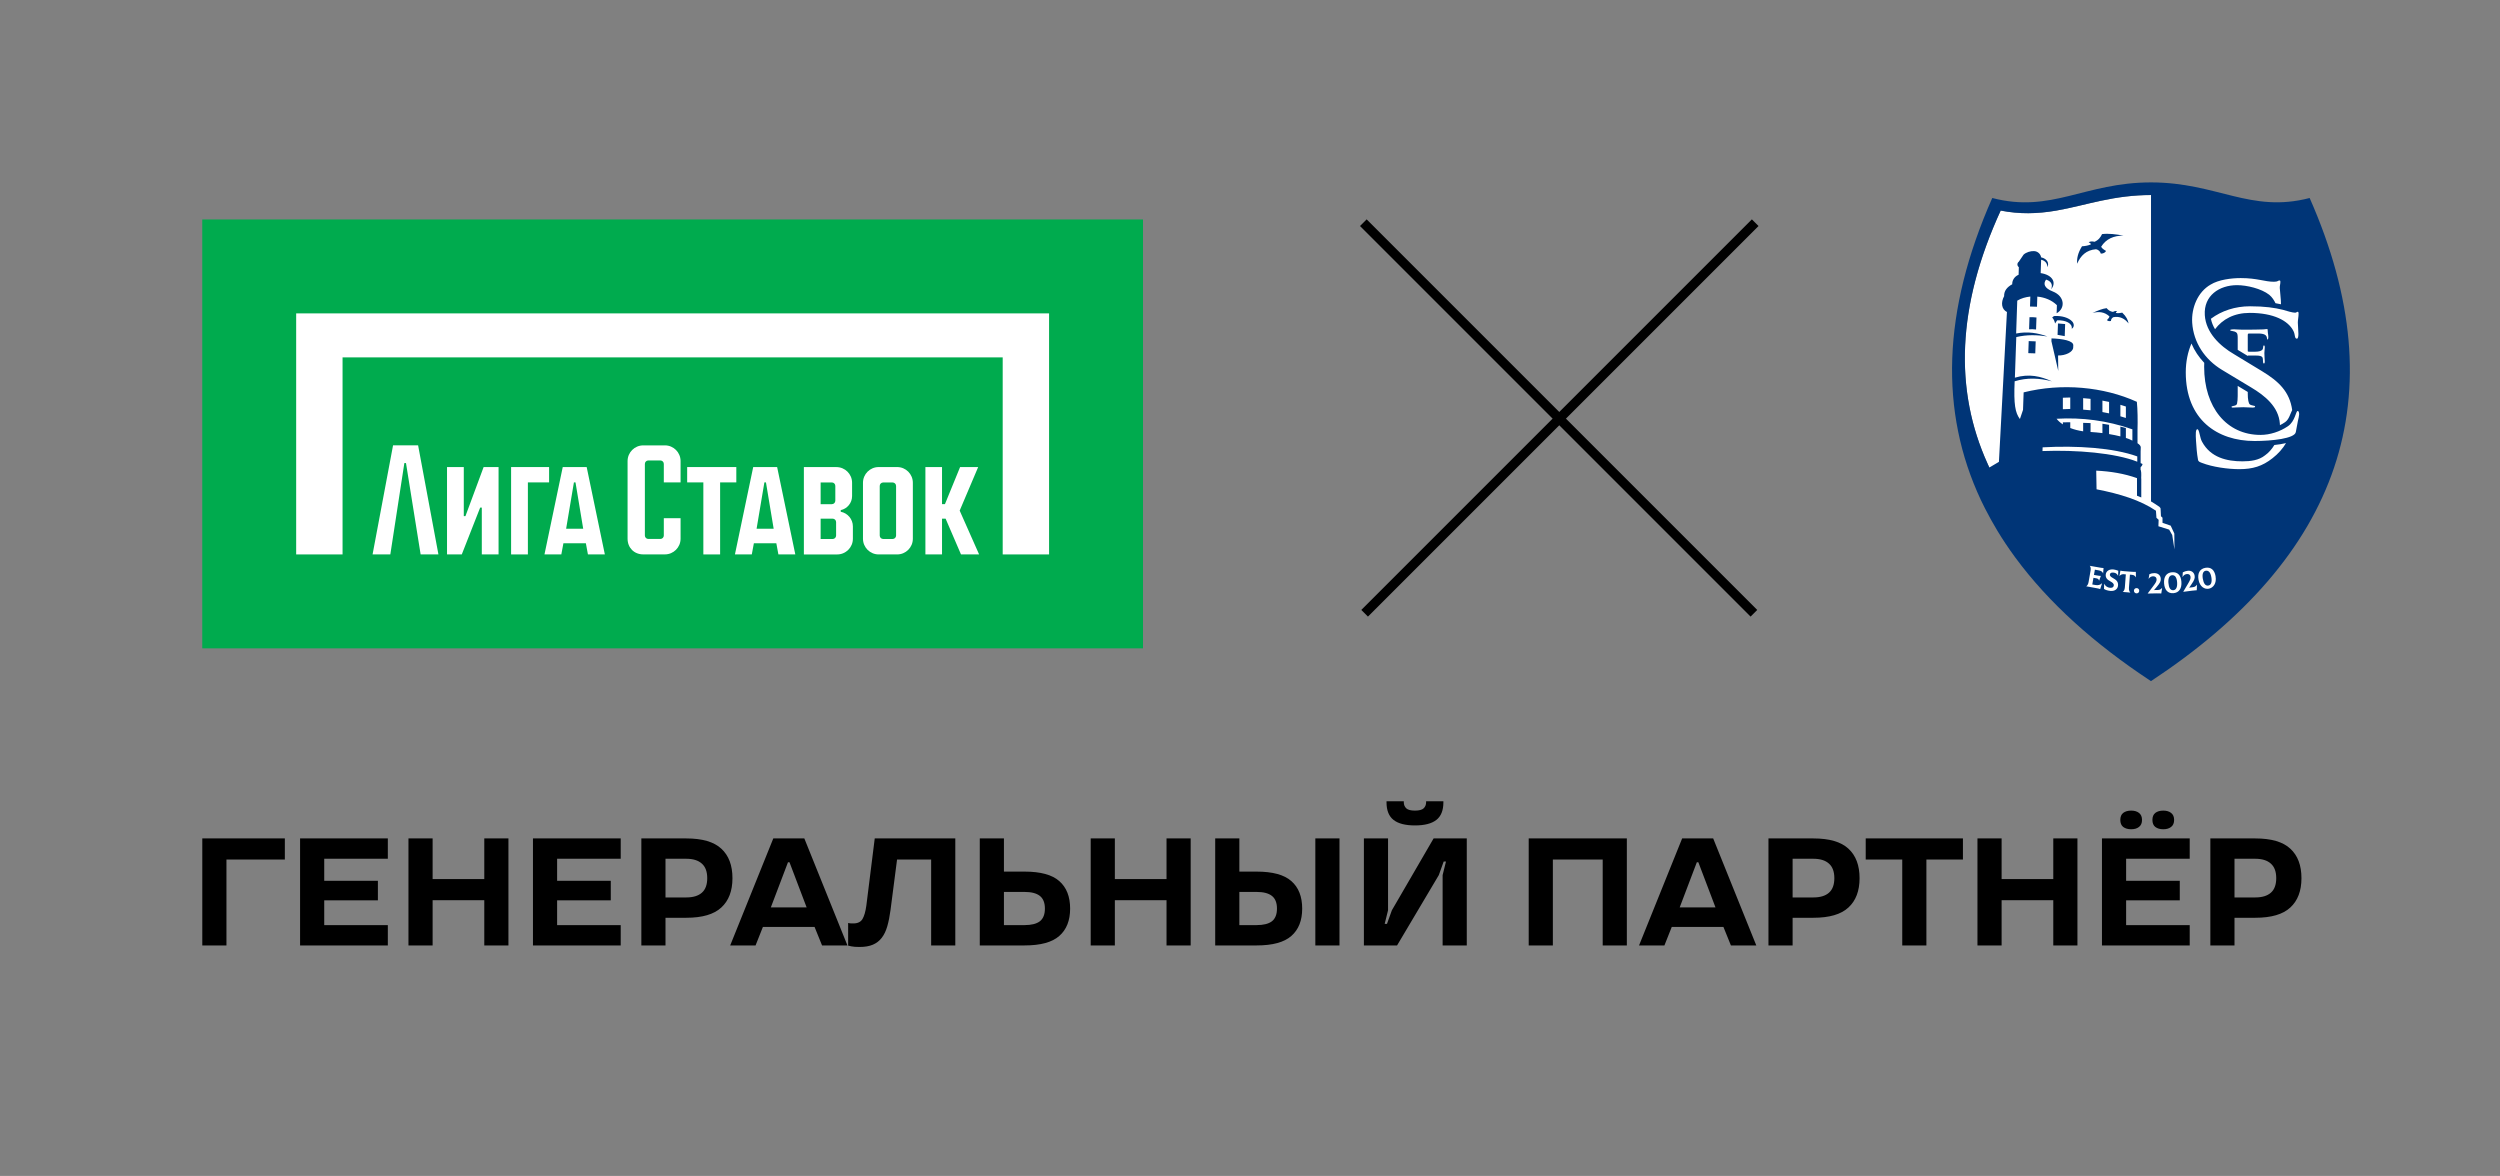 <?xml version="1.0" encoding="UTF-8"?> <svg xmlns="http://www.w3.org/2000/svg" width="1063" height="500" viewBox="0 0 1063 500" fill="none"><rect x="0" y="0" width="1063" height="500" fill="#808080" stroke="none"/> <rect width="400" height="182.363" transform="translate(86 93.319)" fill="#00AB4E"></rect> <path d="M282.719 189.375H273.507C269.834 189.375 266.845 192.37 266.845 196.044V229.06C266.845 232.927 269.647 235.728 273.507 235.728H282.719C286.393 235.728 289.381 232.74 289.381 229.06V220.342H282.253V227.702C282.253 228.508 281.594 229.166 280.789 229.166H275.664C274.859 229.166 274.2 228.508 274.2 227.702V197.248C274.2 196.443 274.859 195.784 275.664 195.784H280.789C281.594 195.784 282.253 196.443 282.253 197.248V205.108H289.381V196.037C289.381 192.357 286.393 189.369 282.719 189.369V189.375Z" fill="white"></path> <path d="M313.082 198.593H292.183V205.115H299.065V235.742H306.193V205.115H313.082V198.593Z" fill="white"></path> <path d="M197.9 219.47H197.201V198.599H190.073V235.741H196.349L204.163 215.836H204.862V235.741H211.99V198.599H205.634L197.9 219.47Z" fill="white"></path> <path d="M167.125 189.369L158.419 235.735H165.967L171.93 196.909H172.629L178.852 235.735H186.419L177.78 189.369H167.125Z" fill="white"></path> <path d="M320.263 198.593L312.496 235.735H319.664L320.549 230.983H330.093L330.972 235.735H338.166L330.439 198.593H320.27H320.263ZM321.701 224.821L325.015 205.115H325.687L328.962 224.821H321.707H321.701Z" fill="white"></path> <path d="M239.278 198.593L231.511 235.735H238.679L239.564 230.983H249.108L249.987 235.735H257.181L249.454 198.593H239.285H239.278ZM240.716 224.821L244.03 205.115H244.702L247.977 224.821H240.722H240.716Z" fill="white"></path> <path d="M233.474 198.593H217.321V235.742H224.456V205.115H233.474V198.593Z" fill="white"></path> <path d="M381.481 198.593H373.601C369.927 198.593 366.938 201.588 366.938 205.261V229.073C366.938 232.747 369.927 235.742 373.601 235.742H381.481C385.155 235.742 388.143 232.754 388.143 229.073V205.261C388.143 201.581 385.155 198.593 381.481 198.593ZM381.015 227.716C381.015 228.521 380.356 229.18 379.551 229.18H375.524C374.719 229.18 374.06 228.521 374.06 227.716V206.612C374.06 205.807 374.719 205.148 375.524 205.148H379.551C380.356 205.148 381.015 205.814 381.015 206.639V227.716Z" fill="white"></path> <path d="M415.917 198.599H408.23L401.787 214.359H400.549V198.599H393.481V235.741H400.549V220.528H402.067L408.616 235.741H416.316L408.057 217.114L415.917 198.599Z" fill="white"></path> <path d="M357.481 217.593V216.901H357.474C360.23 216.329 362.306 213.873 362.306 210.938V205.248C362.306 201.587 359.318 198.606 355.644 198.606H341.807V235.748H355.977C359.651 235.748 362.646 232.76 362.646 229.08V223.829C362.646 220.741 360.423 218.165 357.488 217.6L357.481 217.593ZM348.935 205.135H353.714C354.519 205.135 355.178 205.794 355.178 206.599V212.908C355.178 213.713 354.519 214.372 353.714 214.372H348.935V205.135ZM355.511 227.722C355.511 228.527 354.852 229.186 354.047 229.186H348.935V220.535H354.047C354.852 220.535 355.511 221.194 355.511 221.999V227.722Z" fill="white"></path> <path d="M125.933 133.252V235.742H145.654V151.96H426.346V235.742H446.067V133.252H125.933Z" fill="white"></path> <path d="M580.237 260.763L746.314 94.686" stroke="black" stroke-width="4"></path> <path d="M745.763 260.763L579.686 94.686" stroke="black" stroke-width="4"></path> <path fill-rule="evenodd" clip-rule="evenodd" d="M914.588 82.94C907.267 82.94 900.321 83.87 893.198 85.394C886.925 86.719 880.712 88.441 874.38 89.549C866.168 90.974 858.668 91.112 850.674 89.549C815.769 165.69 842.482 223.943 914.588 268.959C986.714 223.943 1013.41 165.69 978.483 89.529C970.488 91.093 962.989 90.954 954.777 89.529C948.445 88.421 942.251 86.719 935.959 85.374C928.835 83.85 921.91 82.92 914.568 82.92L914.588 82.94Z" fill="white"></path> <path fill-rule="evenodd" clip-rule="evenodd" d="M914.588 77.558C886.411 77.558 872.243 90.776 847.112 84.187C825.841 132.309 824.634 175.01 842.264 212.605L842.66 213.417C843.036 214.228 843.432 215.039 843.847 215.831L844.184 216.484C845.707 219.471 847.35 222.439 849.111 225.368L849.15 225.447C851.466 229.286 853.979 233.065 856.709 236.785L857.046 237.24C870.976 256.117 890.21 273.569 914.588 289.617C994.827 236.765 1019.48 168.876 982.064 84.187C956.934 90.756 942.746 77.558 914.588 77.558ZM888.073 103.024C888.706 102.609 889.537 102.549 890.606 102.806C892.288 102.074 893.158 100.887 893.791 99.542C896.502 99.185 899.668 99.601 902.914 100.175C898.798 100.175 895.513 101.54 893.415 104.904C893.693 105.596 894.563 106.151 895.493 106.705C895.078 107.437 894.346 107.832 893.277 107.852C892.98 107.061 892.584 106.309 891.219 105.972C887.083 106.309 884.689 108.683 883.205 112.126C883.027 110.009 883.443 107.654 885.263 104.726C886.747 104.627 888.073 104.389 889.102 103.855C888.904 103.459 888.568 103.182 888.073 103.004V103.024ZM900.183 132.309C899.906 132.527 899.708 132.764 899.649 133.061C900.44 133.239 901.37 133.16 902.379 132.942C904.121 134.585 904.813 136.088 905.07 137.533C903.448 135.515 901.429 134.347 898.6 134.862C897.749 135.337 897.63 135.91 897.571 136.484C896.859 136.642 896.285 136.524 895.869 136.108C896.384 135.574 896.878 135.059 896.938 134.545C894.939 132.665 892.485 132.329 889.735 133.081C891.813 132.111 893.851 131.26 895.731 131.023C896.384 131.814 897.195 132.448 898.442 132.626C899.095 132.25 899.668 132.151 900.163 132.309H900.183ZM853.345 132.725C852.218 153.936 851.07 175.148 849.942 196.38L845.866 198.794L845.153 197.25C845.153 197.211 845.114 197.171 845.114 197.132C830.966 165.927 831.995 130.291 850.694 89.529C858.688 91.093 866.188 90.954 874.4 89.529C880.732 88.421 886.925 86.719 893.218 85.374C900.341 83.85 907.267 82.92 914.608 82.92V213.199C915.835 213.911 916.943 214.663 918.17 215.494L918.645 216.048L918.724 217.038L918.843 219.511L919.496 220.124V222.301L922.978 223.508L924.522 226.852L924.581 233.599C924.264 231.581 923.948 229.543 923.631 227.505C923.196 226.733 922.761 225.962 922.325 225.19C920.802 224.715 919.278 224.24 917.754 223.765C917.794 222.855 917.814 221.945 917.853 221.015C917.537 220.738 917.24 220.461 916.923 220.184C916.844 219.175 916.785 218.165 916.706 217.156C910.156 212.704 901.35 209.954 891.457 208.054C891.417 205.403 891.377 202.771 891.318 200.12C897.413 200.416 903.23 201.366 908.652 203.305V210.785L910.472 211.517V203.444H910.433C910.512 201.267 910.492 200.416 910.096 199.348H910.195V198.616C910.631 198.279 910.908 197.844 911.007 197.29C910.749 197.151 910.472 197.033 910.195 196.914V191.947L910.255 190.246C910.275 189.632 909.76 189.039 908.87 188.465V182.984C908.988 178.908 908.929 174.06 908.593 170.854C894.425 164.424 876.655 162.781 860.449 166.838C860.37 169.311 860.291 171.804 860.192 174.278C859.757 175.584 859.302 176.87 858.866 178.176C856.868 175.504 856.195 171.962 856.63 162.128C861.973 160.466 867.236 160.763 872.48 162.148C867.81 160.031 862.804 158.764 856.729 160.585C856.927 154.827 857.125 149.069 857.323 143.331C861.815 142.242 866.207 142.381 870.561 143.053C866.484 141.609 862.191 140.818 857.263 141.807C857.422 137.157 857.58 132.507 857.738 127.837C859.381 126.848 861.3 126.294 863.299 126.096L863.16 130.33L866.128 130.429L866.267 126.116C869.433 126.413 872.5 127.659 874.597 129.776C874.558 130.924 874.518 132.052 874.479 133.2C878.298 131.082 877.942 125.938 872.856 123.939C869.096 122.475 868.74 120.556 869.987 118.893C871.59 119.349 873.133 120.615 872.144 122.97C874.518 120.219 872.777 116.875 867.692 116.123C867.751 114.224 867.81 112.344 867.889 110.444C869.591 110.8 870.581 112.047 870.541 113.61C871.372 111.988 870.6 110.049 867.87 109.415C867.731 108.208 866.603 106.823 864.842 106.764C863.378 106.705 861.538 107.259 860.429 108.268C859.757 109.257 859.084 110.266 858.411 111.256C857.639 111.849 857.56 112.937 858.411 113.61C858.372 114.679 858.332 115.747 858.312 116.816C856.353 117.667 855.542 119.388 855.601 120.872C853.326 122.099 852.079 123.741 852.158 125.918C850.714 128.609 850.971 131.498 853.425 132.705L853.345 132.725ZM875.092 151.146L875.171 157.716L872.262 145.072C872.262 144.676 872.282 144.28 872.302 143.885C876.972 144.043 881.622 144.854 881.563 146.833C881.563 147.149 881.543 147.466 881.523 147.783C881.464 149.682 878.219 151.245 875.072 151.146H875.092ZM906.693 182.489V182.568V187.357C905.961 186.941 905.011 186.565 903.923 186.209V182.014C903.151 181.777 902.379 181.559 901.588 181.381V185.556C900.104 185.18 898.461 184.844 896.779 184.567V180.629C895.849 180.451 894.9 180.293 893.95 180.174V184.151C892.228 183.934 890.507 183.775 888.904 183.676V179.897C887.855 179.838 886.826 179.798 885.758 179.798V183.399C883.818 183.122 881.958 182.648 880.276 181.995V179.541C879.248 179.521 878.199 179.541 877.13 179.581V180.451C876.042 179.739 875.132 178.947 874.459 178.057C885.204 177.444 895.929 178.769 906.673 182.549L906.693 182.489ZM901.588 172.121C902.379 172.338 903.151 172.576 903.923 172.853V177.721C903.151 177.463 902.379 177.226 901.588 177.008V172.121ZM893.95 170.34C894.9 170.498 895.849 170.676 896.779 170.894V175.762C895.849 175.564 894.919 175.386 893.95 175.208V170.32V170.34ZM885.758 169.291C886.826 169.351 887.875 169.45 888.904 169.588V174.456C887.875 174.337 886.826 174.258 885.758 174.179V169.291ZM877.13 169.113C878.179 169.054 879.228 169.014 880.276 169.014V173.882C879.248 173.882 878.199 173.941 877.13 174.001V169.113ZM908.771 194.065V196.32C899.352 192.6 882.968 191.235 868.463 191.789C868.463 191.255 868.503 190.74 868.523 190.206C883.007 189.395 898.62 190.404 908.771 194.065ZM862.606 145.032C863.595 145.032 864.585 145.072 865.574 145.151C865.515 146.853 865.456 148.554 865.396 150.256C864.427 150.197 863.437 150.177 862.428 150.157C862.487 148.455 862.547 146.754 862.606 145.032ZM862.942 134.881C863.932 134.822 864.921 134.881 865.911 135C865.851 136.702 865.792 138.404 865.733 140.105C864.763 139.967 863.793 139.947 862.764 140.006C862.824 138.305 862.883 136.603 862.942 134.881ZM875.053 137.533L878.1 137.79L877.922 142.915L874.874 142.381L875.053 137.533ZM872.579 135.02C872.836 134.802 873.094 134.604 873.351 134.387C876.655 134.149 879.703 135.099 881.147 136.741C881.978 137.691 882.038 139.175 880.89 139.789C881.325 137.533 878.357 136.049 874.696 136.207C874.4 136.662 874.123 137.117 873.826 137.553C873.588 136.445 873.173 135.594 872.579 135.02Z" fill="#003577"></path> <path fill-rule="evenodd" clip-rule="evenodd" d="M974.644 174.397C973.575 166.541 968.866 162.109 961.881 157.874L949.988 150.652C943.874 147.11 937.958 141.431 937.483 134.011C936.948 125.681 943.656 121.248 951.196 121.248C955.311 121.248 961.505 122.693 964.889 125.344C966.155 126.413 966.966 127.719 967.54 128.926C968.312 129.064 969.103 129.203 969.875 129.381C969.875 128.708 969.836 128.095 969.816 127.679C969.697 125.898 969.479 124.236 969.361 122.455C969.301 121.565 969.677 120.576 969.618 119.685C969.598 119.349 969.479 119.25 969.262 119.25C968.49 119.25 968.747 119.804 966.848 119.804C962.969 119.804 959.764 118.241 952.759 118.241C948.762 118.241 943.36 118.913 939.956 121.011C934.495 124.117 931.724 130.885 932.12 137.217C932.674 145.646 937.463 152.868 944.844 157.301L957.191 164.74C962.969 168.183 968.925 172.952 969.4 180.174C969.4 180.372 969.42 180.59 969.42 180.788C970.192 180.412 970.924 179.977 971.616 179.502C973.298 178.354 973.773 176.019 974.624 174.377L974.644 174.397ZM977.038 179.145L976.187 183.677C975.792 186.487 965.937 187.515 958.655 187.515C942.766 187.515 929.39 178.433 929.39 158.329C929.39 153.778 930.26 149.663 931.804 146.061C933.09 149.109 934.95 151.879 937.245 154.273C937.225 154.827 937.206 155.401 937.206 155.975C937.206 173.19 946.743 184.923 961.149 184.923C965.225 184.923 969.44 183.518 972.804 181.243C975.93 179.126 976.168 174.753 976.959 174.753C977.592 174.753 977.592 175.92 977.592 176.237C977.592 176.791 977.276 178.117 977.038 179.126V179.145ZM941.836 139.987C941.005 138.602 940.391 137.118 940.075 135.535C944.646 132.131 950.404 130.232 956.696 130.232C962.989 130.232 967.263 130.865 970.627 131.716C972.428 132.27 974.862 132.962 975.871 132.962C976.504 132.962 976.504 132.567 977.038 132.567C977.355 132.567 977.355 133.2 977.355 133.437C977.355 134.605 977.038 136.089 977.038 137.118C977.038 138.443 977.276 140.323 977.276 141.965C977.276 142.836 977.197 144.004 976.642 144.004C975.554 144.004 976.009 142.361 975.158 140.719C972.962 136.346 966.709 133.041 956.617 133.041C949.949 133.041 945.042 135.713 941.836 139.967V139.987ZM964.513 143.153V143.113C964.513 143.568 964.433 144.38 964.176 144.38C963.919 144.38 963.959 143.529 963.8 143.192C963.503 142.559 962.91 141.807 960.179 141.807H956.38C955.747 141.807 955.747 141.985 955.747 142.856V149.247C955.747 149.504 955.865 149.544 956.301 149.544H959.031C960.377 149.544 961.347 149.247 961.822 148.832C962.573 148.198 962.079 146.892 962.613 146.892C962.949 146.892 962.989 147.229 962.989 147.644C962.989 148.357 962.811 149.405 962.811 150.138C962.811 151.602 962.989 153.046 962.989 153.759C962.989 154.016 962.949 154.57 962.613 154.57C962.277 154.57 962.237 153.937 962.237 153.778C962.237 153.066 962.178 152.116 961.901 151.839C961.505 151.424 961.05 151.167 958.834 151.167H956.301C955.905 151.167 955.786 151.167 955.747 151.345L951.473 148.752V143.588C951.473 142.5 951.334 141.787 951.017 141.491C949.949 140.501 948.287 140.937 948.287 140.363C948.287 140.066 949.454 140.026 949.929 140.026C950.562 140.026 952.126 140.185 953.511 140.185C956.578 140.185 960.971 140.145 962.356 140.066C963.068 140.026 963.484 139.908 964.038 139.908C964.295 139.908 964.196 140.877 964.295 141.51C964.414 142.144 964.473 142.698 964.473 143.113L964.513 143.153ZM951.473 164.087L955.747 166.66V167.333C955.747 169.865 956.083 171.547 956.637 171.963C957.053 172.26 957.587 172.339 958.28 172.517C958.557 172.596 958.873 172.556 958.873 172.893C958.873 173.229 958.319 173.308 957.904 173.308C956.855 173.308 954.916 173.15 953.867 173.15C952.482 173.15 949.791 173.308 949.355 173.308C949.217 173.308 948.841 173.308 948.841 172.972C948.841 172.675 949.969 172.596 950.404 172.418C950.82 172.24 951.077 172.042 951.196 171.607C951.572 170.004 951.453 167.135 951.473 164.107V164.087ZM967.045 189.237C965.977 190.998 964.631 192.522 963.088 193.61C960.456 195.727 956.934 196.162 953.491 196.162C946.941 196.162 939.956 194.599 936.315 187.832C935.326 186.17 935.187 182.509 934.317 182.509C933.545 182.509 933.565 184.725 933.743 187.397C933.921 190.068 934.099 192.838 934.594 195.49C934.772 196.38 935.445 196.479 936.236 196.815C940.787 198.596 947.396 199.487 952.165 199.487C957.824 199.487 961.96 198.26 966.294 194.817C968.648 192.977 970.587 190.82 972.012 188.406C970.449 188.782 968.747 189.039 967.065 189.217L967.045 189.237Z" fill="white"></path> <path fill-rule="evenodd" clip-rule="evenodd" d="M893.732 248.024C893.059 248.697 892.11 248.954 891.001 248.756L889.636 248.519L890.131 245.689L891.298 245.887C892.011 246.006 892.426 246.322 892.525 246.916H892.545L893.277 244.878C892.703 244.858 892.347 244.799 891.298 244.621L890.348 244.442L890.744 242.226L892.406 242.523C893.396 242.701 894.029 243.137 894.227 243.809H894.247L894.425 241.514C894.128 241.514 893.574 241.474 893.079 241.375L888.568 240.584C888.864 240.881 889.102 241.554 888.924 242.582L888.053 247.549C887.875 248.578 887.4 249.132 887.044 249.29L891.476 250.102C892.228 250.24 892.545 250.319 893 250.478L893.792 248.044H893.772L893.732 248.024ZM897.155 251.249C899.213 251.487 900.401 250.478 900.579 249.073C900.816 247.173 899.55 246.441 898.481 245.828C897.709 245.372 897.037 244.997 897.136 244.264C897.215 243.611 897.749 243.354 898.719 243.473C899.451 243.572 900.143 243.869 900.579 244.779H900.598L900.697 242.681C899.985 242.404 899.411 242.246 898.738 242.147C896.779 241.89 895.553 242.899 895.375 244.165C895.137 245.927 896.305 246.599 897.353 247.213C898.165 247.688 898.897 248.103 898.778 248.974C898.679 249.666 898.184 250.022 897.155 249.924C896.107 249.805 895.335 249.33 894.702 248.242H894.682L894.623 250.398C895.157 250.814 896.087 251.111 897.116 251.229L897.155 251.249ZM908.197 243.156C907.603 243.196 907.069 243.156 906.436 243.117L903.329 242.879C902.696 242.84 902.182 242.761 901.588 242.642L901.192 244.957H901.212C901.548 244.482 902.182 244.106 902.933 244.146L903.903 244.225L903.487 249.765C903.408 250.854 902.953 251.506 902.557 251.685L905.862 251.962C905.466 251.685 905.15 250.992 905.229 249.884L905.644 244.344L906.594 244.423C907.366 244.482 907.92 244.957 908.177 245.491H908.197L908.157 243.137L908.197 243.156ZM908.395 252.298C907.762 252.258 907.307 251.724 907.346 251.091C907.386 250.458 907.94 250.003 908.573 250.062C909.206 250.102 909.641 250.636 909.602 251.269C909.562 251.902 909.028 252.357 908.415 252.298H908.395ZM919.318 249.963C918.764 250.616 918.269 250.834 917.557 250.854L915.894 250.893L917.062 249.528C918.487 247.846 918.783 247.134 918.764 246.164C918.724 244.68 917.636 243.651 916.013 243.691C915.241 243.691 914.588 243.849 913.916 244.146L913.579 246.105H913.599C914.193 245.254 914.885 245.056 915.538 245.036C916.31 245.036 916.963 245.432 916.983 246.441C916.983 247.193 916.567 247.866 915.518 249.251L913.203 252.338V252.377L917.082 252.298C917.992 252.298 918.467 252.298 918.981 252.338L919.337 250.003H919.318V249.963ZM924.126 252.219C926.461 252.041 927.767 250.28 927.53 247.351C927.312 244.482 925.867 243.156 923.552 243.315C921.217 243.493 919.951 245.214 920.169 248.064C920.386 250.834 921.752 252.397 924.106 252.219H924.126ZM924.126 250.952C922.82 251.051 922.187 249.943 922.009 247.826C921.85 245.828 922.444 244.66 923.572 244.581C924.858 244.482 925.551 245.551 925.709 247.589C925.867 249.686 925.254 250.873 924.126 250.952ZM934.139 248.598C933.644 249.31 933.189 249.567 932.476 249.666L930.834 249.884L931.843 248.4C933.09 246.579 933.308 245.847 933.169 244.858C932.971 243.394 931.784 242.484 930.161 242.701C929.409 242.8 928.776 243.018 928.123 243.374L928.004 245.353H928.024C928.519 244.442 929.192 244.165 929.845 244.086C930.597 243.987 931.309 244.324 931.428 245.333C931.507 246.085 931.17 246.797 930.28 248.301L928.321 251.605V251.645L932.16 251.15C933.05 251.032 933.525 250.992 934.059 250.972L934.158 248.618H934.139V248.598ZM942.073 245.056C941.579 242.207 940.016 241.039 937.72 241.435C935.405 241.85 934.317 243.671 934.811 246.481C935.88 252.555 943.122 251.091 942.054 245.056H942.073ZM939.026 248.974C937.74 249.191 936.988 248.143 936.632 246.065C936.295 244.086 936.751 242.879 937.859 242.681C939.125 242.464 939.936 243.453 940.273 245.471C940.629 247.529 940.134 248.776 939.026 248.974Z" fill="white"></path> <path d="M86.016 356.5H121.116V365.47H96.286V402H86.016V356.5ZM127.594 356.5H164.904V365.145H137.864V374.505H160.679V382.825H137.864V393.355H164.904V402H127.594V356.5ZM173.678 356.5H183.948V373.79H205.918V356.5H216.188V402H205.918V382.76H183.948V402H173.678V356.5ZM226.617 356.5H263.927V365.145H236.887V374.505H259.702V382.825H236.887V393.355H263.927V402H226.617V356.5ZM272.701 356.5H291.811C298.614 356.5 303.576 357.952 306.696 360.855C309.859 363.758 311.441 367.94 311.441 373.4C311.441 378.817 309.859 382.977 306.696 385.88C303.576 388.783 298.614 390.235 291.811 390.235H282.971V402H272.701V356.5ZM291.811 381.59C294.714 381.59 296.924 380.918 298.441 379.575C299.958 378.232 300.716 376.173 300.716 373.4C300.716 370.627 299.958 368.568 298.441 367.225C296.924 365.838 294.714 365.145 291.811 365.145H282.971V381.59H291.811ZM328.805 356.5H342L360.33 402H349.54L346.355 394.135H324.385L321.265 402H310.475L328.805 356.5ZM342.975 385.815L335.695 366.64H335.045L327.765 385.815H342.975ZM365.504 402.65C364.767 402.65 364.095 402.628 363.489 402.585C362.925 402.542 362.427 402.477 361.994 402.39C361.517 402.303 361.062 402.195 360.629 402.065V392.445C360.845 392.488 361.062 392.532 361.279 392.575C361.495 392.618 361.734 392.64 361.994 392.64C362.254 392.64 362.535 392.64 362.839 392.64C364.702 392.64 366.002 392.012 366.739 390.755C367.475 389.498 368.017 387.613 368.364 385.1L371.939 356.5H406.194V402H395.924V365.47H381.429L378.634 387.05C378.287 389.65 377.832 391.925 377.269 393.875C376.705 395.825 375.925 397.45 374.929 398.75C373.932 400.05 372.675 401.025 371.159 401.675C369.642 402.325 367.757 402.65 365.504 402.65ZM416.602 356.5H426.872V370.605H435.647C442.451 370.605 447.369 371.948 450.402 374.635C453.479 377.322 455.017 381.222 455.017 386.335C455.017 391.405 453.479 395.283 450.402 397.97C447.369 400.657 442.451 402 435.647 402H416.602V356.5ZM435.647 393.355C438.551 393.355 440.717 392.813 442.147 391.73C443.577 390.603 444.292 388.805 444.292 386.335C444.292 383.865 443.577 382.067 442.147 380.94C440.717 379.813 438.551 379.25 435.647 379.25H426.872V393.355H435.647ZM463.765 356.5H474.035V373.79H496.005V356.5H506.275V402H496.005V382.76H474.035V402H463.765V356.5ZM516.705 356.5H526.975V370.605H534.32C541.123 370.605 546.042 371.948 549.075 374.635C552.152 377.322 553.69 381.222 553.69 386.335C553.69 391.405 552.152 395.283 549.075 397.97C546.042 400.657 541.123 402 534.32 402H516.705V356.5ZM534.32 393.355C537.223 393.355 539.39 392.813 540.82 391.73C542.25 390.603 542.965 388.805 542.965 386.335C542.965 383.865 542.25 382.067 540.82 380.94C539.39 379.813 537.223 379.25 534.32 379.25H526.975V393.355H534.32ZM559.28 356.5H569.55V402H559.28V356.5ZM579.928 356.5H590.198V387.05L588.768 392.835H589.743L591.823 387.05L609.568 356.5H623.673V402H613.403V372.1L614.833 366.315H613.858L611.778 372.1L594.033 402H579.928V356.5ZM601.638 350.975C597.564 350.975 594.531 350.195 592.538 348.635C590.544 347.075 589.548 344.583 589.548 341.16V340.705H596.893V341.16C596.893 342.157 597.239 343.002 597.933 343.695C598.626 344.345 599.861 344.67 601.638 344.67C603.414 344.67 604.649 344.345 605.343 343.695C606.036 343.002 606.383 342.157 606.383 341.16V340.705H613.728V341.16C613.728 344.583 612.731 347.075 610.738 348.635C608.744 350.195 605.711 350.975 601.638 350.975ZM650.006 356.5H691.736V402H681.466V365.47H660.276V402H650.006V356.5ZM715.25 356.5H728.445L746.775 402H735.985L732.8 394.135H710.83L707.71 402H696.92L715.25 356.5ZM729.42 385.815L722.14 366.64H721.49L714.21 385.815H729.42ZM751.949 356.5H771.059C777.862 356.5 782.824 357.952 785.944 360.855C789.107 363.758 790.689 367.94 790.689 373.4C790.689 378.817 789.107 382.977 785.944 385.88C782.824 388.783 777.862 390.235 771.059 390.235H762.219V402H751.949V356.5ZM771.059 381.59C773.962 381.59 776.172 380.918 777.689 379.575C779.206 378.232 779.964 376.173 779.964 373.4C779.964 370.627 779.206 368.568 777.689 367.225C776.172 365.838 773.962 365.145 771.059 365.145H762.219V381.59H771.059ZM808.835 365.47H793.3V356.5H834.64V365.47H819.105V402H808.835V365.47ZM840.816 356.5H851.086V373.79H873.056V356.5H883.326V402H873.056V382.76H851.086V402H840.816V356.5ZM893.756 356.5H931.066V365.145H904.026V374.505H926.841V382.825H904.026V393.355H931.066V402H893.756V356.5ZM906.171 352.6C904.784 352.6 903.657 352.275 902.791 351.625C901.967 350.975 901.556 349.978 901.556 348.635C901.556 347.292 901.967 346.295 902.791 345.645C903.657 344.995 904.784 344.67 906.171 344.67C907.557 344.67 908.662 344.995 909.486 345.645C910.352 346.295 910.786 347.292 910.786 348.635C910.786 349.978 910.352 350.975 909.486 351.625C908.662 352.275 907.557 352.6 906.171 352.6ZM919.821 352.6C918.434 352.6 917.307 352.275 916.441 351.625C915.617 350.975 915.206 349.978 915.206 348.635C915.206 347.292 915.617 346.295 916.441 345.645C917.307 344.995 918.434 344.67 919.821 344.67C921.207 344.67 922.312 344.995 923.136 345.645C924.002 346.295 924.436 347.292 924.436 348.635C924.436 349.978 924.002 350.975 923.136 351.625C922.312 352.275 921.207 352.6 919.821 352.6ZM939.84 356.5H958.95C965.753 356.5 970.715 357.952 973.835 360.855C976.998 363.758 978.58 367.94 978.58 373.4C978.58 378.817 976.998 382.977 973.835 385.88C970.715 388.783 965.753 390.235 958.95 390.235H950.11V402H939.84V356.5ZM958.95 381.59C961.853 381.59 964.063 380.918 965.58 379.575C967.096 378.232 967.855 376.173 967.855 373.4C967.855 370.627 967.096 368.568 965.58 367.225C964.063 365.838 961.853 365.145 958.95 365.145H950.11V381.59H958.95Z" fill="black"></path> </svg> 